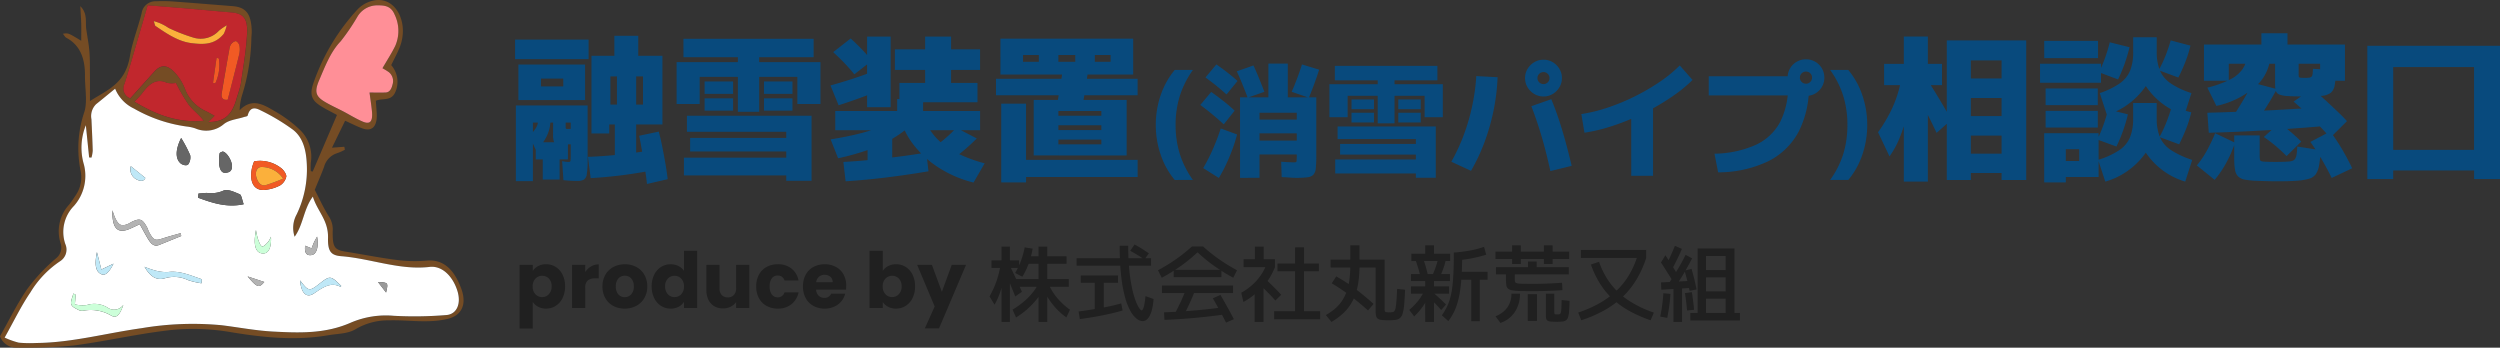 <svg xmlns="http://www.w3.org/2000/svg" width="388.297" height="54"><rect width="100%" height="100%" fill="#333333" stroke="none"/><g data-name="グループ 36237"><g data-name="グループ 36242"><g data-name="グループ 36238" fill="#202020"><path data-name="パス 53565" d="M82.75 42.086a2.228 2.228 0 0 1 .828-.756 2.542 2.542 0 0 1 1.236-.288 2.773 2.773 0 0 1 1.5.42 2.909 2.909 0 0 1 1.062 1.2 4 4 0 0 1 .39 1.812 4.04 4.04 0 0 1-.39 1.818 2.944 2.944 0 0 1-1.062 1.212 2.743 2.743 0 0 1-1.5.426 2.551 2.551 0 0 1-1.23-.288 2.255 2.255 0 0 1-.834-.744v4.128H80.7v-9.892h2.052Zm2.928 2.388a1.656 1.656 0 0 0-.426-1.206 1.407 1.407 0 0 0-1.052-.434 1.384 1.384 0 0 0-1.038.444 1.678 1.678 0 0 0-.426 1.212 1.678 1.678 0 0 0 .426 1.212 1.384 1.384 0 0 0 1.038.444 1.394 1.394 0 0 0 1.044-.45 1.685 1.685 0 0 0 .434-1.222Zm5.22-2.22a2.707 2.707 0 0 1 .9-.87A2.321 2.321 0 0 1 93 41.066v2.168h-.564a1.729 1.729 0 0 0-1.152.33 1.466 1.466 0 0 0-.384 1.162v3.108h-2.052v-6.7H90.9Zm6.132 5.68a3.7 3.7 0 0 1-1.77-.42 3.075 3.075 0 0 1-1.236-1.2 3.586 3.586 0 0 1-.45-1.824 3.557 3.557 0 0 1 .456-1.818 3.094 3.094 0 0 1 1.248-1.206 3.731 3.731 0 0 1 1.776-.42 3.731 3.731 0 0 1 1.776.42 3.094 3.094 0 0 1 1.248 1.206 3.557 3.557 0 0 1 .456 1.818 3.521 3.521 0 0 1-.462 1.818 3.124 3.124 0 0 1-1.26 1.206 3.767 3.767 0 0 1-1.782.42Zm0-1.776a1.337 1.337 0 0 0 1-.432 1.716 1.716 0 0 0 .414-1.236 1.748 1.748 0 0 0-.4-1.236 1.3 1.3 0 0 0-.99-.432 1.3 1.3 0 0 0-1 .426 1.761 1.761 0 0 0-.4 1.242 1.783 1.783 0 0 0 .39 1.236 1.262 1.262 0 0 0 .986.428Zm4.188-1.68a4 4 0 0 1 .39-1.812 2.909 2.909 0 0 1 1.062-1.2 2.773 2.773 0 0 1 1.5-.42 2.635 2.635 0 0 1 1.206.276 2.2 2.2 0 0 1 .858.744v-3.112h2.052v8.88h-2.052v-.96a2.09 2.09 0 0 1-.822.768 2.577 2.577 0 0 1-1.242.292 2.743 2.743 0 0 1-1.5-.426 2.944 2.944 0 0 1-1.062-1.212 4.04 4.04 0 0 1-.39-1.822Zm5.016.012a1.678 1.678 0 0 0-.426-1.216 1.384 1.384 0 0 0-1.038-.44 1.393 1.393 0 0 0-1.038.438 1.656 1.656 0 0 0-.426 1.206 1.7 1.7 0 0 0 .426 1.218 1.375 1.375 0 0 0 1.038.45 1.384 1.384 0 0 0 1.038-.444 1.678 1.678 0 0 0 .426-1.216Zm10.152-3.356v6.7h-2.052v-.912a2.252 2.252 0 0 1-.846.712 2.582 2.582 0 0 1-1.182.27 2.647 2.647 0 0 1-1.356-.34 2.306 2.306 0 0 1-.912-.99 3.369 3.369 0 0 1-.324-1.524v-3.916h2.04v3.64a1.47 1.47 0 0 0 .346 1.044 1.22 1.22 0 0 0 .936.372 1.235 1.235 0 0 0 .948-.372 1.47 1.47 0 0 0 .35-1.044v-3.64Zm1.068 3.352a3.747 3.747 0 0 1 .426-1.824 2.959 2.959 0 0 1 1.188-1.2 3.557 3.557 0 0 1 1.746-.42 3.32 3.32 0 0 1 2.106.66 3.114 3.114 0 0 1 1.11 1.86h-2.184a1.051 1.051 0 0 0-1.068-.768 1.076 1.076 0 0 0-.9.438 2.026 2.026 0 0 0-.336 1.254 2.026 2.026 0 0 0 .336 1.254 1.076 1.076 0 0 0 .9.438 1.051 1.051 0 0 0 1.068-.768h2.184a3.144 3.144 0 0 1-1.116 1.848 3.286 3.286 0 0 1-2.1.676 3.557 3.557 0 0 1-1.746-.42 2.959 2.959 0 0 1-1.188-1.2 3.747 3.747 0 0 1-.426-1.828Zm13.98-.108a5.238 5.238 0 0 1-.036.6h-4.644a1.4 1.4 0 0 0 .4.954 1.228 1.228 0 0 0 .87.33 1.078 1.078 0 0 0 1.068-.648h2.184a3 3 0 0 1-.606 1.188 3.034 3.034 0 0 1-1.1.828 3.527 3.527 0 0 1-1.47.304 3.592 3.592 0 0 1-1.752-.42 2.987 2.987 0 0 1-1.2-1.2 3.7 3.7 0 0 1-.432-1.824 3.747 3.747 0 0 1 .426-1.824 2.949 2.949 0 0 1 1.194-1.2 3.617 3.617 0 0 1 1.764-.42 3.581 3.581 0 0 1 1.728.408 2.93 2.93 0 0 1 1.18 1.16 3.533 3.533 0 0 1 .426 1.764Zm-2.1-.544a1.055 1.055 0 0 0-.36-.84 1.325 1.325 0 0 0-.9-.312 1.3 1.3 0 0 0-.87.3 1.332 1.332 0 0 0-.438.852Zm7.776-1.748a2.112 2.112 0 0 1 .828-.756 2.586 2.586 0 0 1 1.236-.288 2.773 2.773 0 0 1 1.5.42 2.909 2.909 0 0 1 1.062 1.2 4 4 0 0 1 .39 1.812 4.04 4.04 0 0 1-.39 1.818 2.944 2.944 0 0 1-1.062 1.212 2.743 2.743 0 0 1-1.5.426 2.586 2.586 0 0 1-1.236-.282 2.181 2.181 0 0 1-.828-.75v.936h-2.052v-8.88h2.052Zm2.928 2.388a1.656 1.656 0 0 0-.426-1.206 1.407 1.407 0 0 0-1.05-.434 1.384 1.384 0 0 0-1.038.444 1.678 1.678 0 0 0-.424 1.208 1.678 1.678 0 0 0 .426 1.212 1.384 1.384 0 0 0 1.038.444 1.394 1.394 0 0 0 1.044-.45 1.685 1.685 0 0 0 .43-1.218Zm10.008-3.34-4.2 9.876h-2.208l1.536-3.404-2.724-6.472h2.292l1.548 4.192 1.536-4.192Z"/><path data-name="パス 53566" d="M161.3 50.004v-5.46h-3.614v-1.2h3.614v-2.375h-2.184v-1.17h2.184v-1.495h1.365v1.495h2.99v1.17h-2.99v2.379h3.341v1.2h-3.341v5.456Zm-6.825-2.678-.78-1.287a14.713 14.713 0 0 0 1.06-2.321 14.959 14.959 0 0 0 .63-2.463l.78.338a16.1 16.1 0 0 1-.345 2.126 15.985 15.985 0 0 1-.578 1.944 11.356 11.356 0 0 1-.767 1.663Zm1.079 2.678v-8.385h-1.56v-1.17h1.56v-2.145h1.3v2.145h1.43v1.17h-1.43v8.385Zm2.262-.7-.546-1.211a13.465 13.465 0 0 0 1.95-1.423 9.416 9.416 0 0 0 1.437-1.573 6.279 6.279 0 0 0 .851-1.619l1 .4a6.275 6.275 0 0 1-.663 1.437 11.306 11.306 0 0 1-1.079 1.475 12.485 12.485 0 0 1-1.377 1.374 11.852 11.852 0 0 1-1.573 1.138Zm-.13-3.263q-.442-1.118-.852-2.087T156 42.009l.949-.52q.442.91.878 1.852t.9 1.983Zm7.943 3.261a10.176 10.176 0 0 1-1.716-1.534 10.849 10.849 0 0 1-1.365-1.891 7.961 7.961 0 0 1-.819-2l.936-.4a6.8 6.8 0 0 0 .722 1.664 9.093 9.093 0 0 0 1.2 1.573 10.674 10.674 0 0 0 1.601 1.392Zm-6.838-6.318-1.118-.585a11.438 11.438 0 0 0 .89-1.866 12.8 12.8 0 0 0 .591-2.113l1.235.2a13.087 13.087 0 0 1-.618 2.333 11.2 11.2 0 0 1-.98 2.031Zm18.694 6.89a1.578 1.578 0 0 1-.917-.358 3.842 3.842 0 0 1-.962-1.164 9.358 9.358 0 0 1-.858-2.158 21.385 21.385 0 0 1-.611-3.335 41.772 41.772 0 0 1-.228-4.687h1.326a37.288 37.288 0 0 0 .176 3.862 24.915 24.915 0 0 0 .442 2.84 13.172 13.172 0 0 0 .559 1.911 5.622 5.622 0 0 0 .533 1.079q.241.345.345.345t.221-.169a2.334 2.334 0 0 0 .208-.644 12.983 12.983 0 0 0 .195-1.4l1.261.442a10.3 10.3 0 0 1-.24 1.596 4.27 4.27 0 0 1-.39 1.06 1.741 1.741 0 0 1-.5.592.973.973 0 0 1-.56.188Zm-9.763-.312-.195-1.183q1.352-.182 2.587-.39t2.269-.429q1.033-.221 1.762-.442l.221 1.1q-.741.234-1.788.474t-2.288.467q-1.242.221-2.568.403Zm2.314-1.482v-4.16h-2.171v-1.131h5.785v1.131h-2.21v4.16Zm-2.821-6.812v-1.17h11.57v1.17Zm10.53-.962q-.533-.377-1.105-.722t-1.1-.631l.676-.975q.559.286 1.125.644t1.1.734Zm2.7 2.834-.585-1.157q1.014-.559 1.911-1.131t1.729-1.209q.832-.637 1.638-1.365h1.716q.806.728 1.638 1.365t1.729 1.209q.9.572 1.911 1.131l-.585 1.157a27.966 27.966 0 0 1-2.927-1.814 24.834 24.834 0 0 1-2.62-2.138 24.834 24.834 0 0 1-2.619 2.139 27.966 27.966 0 0 1-2.932 1.813Zm.416 6.539-.061-1.17q2.21-.075 4.576-.275t4.745-.527l.117 1.127q-2.418.338-4.791.553t-4.582.292Zm2.821-.39-1.261-.481q.52-.949 1.008-2.015t.917-2.21l1.326.377q-.442 1.17-.949 2.262t-1.037 2.067Zm-3.211-3.77v-1.17h11.05v1.17Zm9.958 4.589q-.282-.574-.639-1.228l-.715-1.313q-.357-.656-.7-1.229l1.183-.533q.338.572.708 1.235t.734 1.319q.357.657.643 1.216Zm-8.129-7.059v-1.131h7.41v1.131Zm15.6 6.539V48.34h3.25v-6.206h-2.73v-1.2h2.73v-2.522h1.391v2.522h2.309v1.2h-2.314v6.2h2.509v1.254Zm-3.029.416v-5.72h1.378v5.72Zm-1.742-3.094-.338-1.443a9.407 9.407 0 0 0 2.379-1.878 8.277 8.277 0 0 0 1.521-2.464l1.339.364a11.822 11.822 0 0 1-1.046 2 10.2 10.2 0 0 1-1.385 1.69v-.182a7.306 7.306 0 0 1-.715.7 10.4 10.4 0 0 1-.845.65q-.447.303-.915.563Zm4.953-.234q-.468-.533-1.131-1.209t-1.274-1.261l.832-.91q.416.39.871.832t.878.871q.422.429.734.793Zm-4.932-5.187v-1.235h1.755v-1.95h1.365v1.95h1.755v1.235Zm22.464 8.255a8.232 8.232 0 0 1-1.04-.052 1.231 1.231 0 0 1-.585-.2.738.738 0 0 1-.26-.449 3.877 3.877 0 0 1-.065-.793v-6.7h-6.994v-1.231h8.385v7.605a1.51 1.51 0 0 0 .039.41.234.234 0 0 0 .214.15 4.319 4.319 0 0 0 .566.026 2.125 2.125 0 0 0 .448-.039.454.454 0 0 0 .286-.208 1.524 1.524 0 0 0 .175-.553q.066-.384.117-1.076t.1-1.768l1.235.13q-.06 1.381-.135 2.265a7.452 7.452 0 0 1-.23 1.391 1.515 1.515 0 0 1-.423.741 1.342 1.342 0 0 1-.715.293 8.785 8.785 0 0 1-1.118.058Zm-8.814.26-.871-1.07a8.937 8.937 0 0 0 1.4-.968 6.08 6.08 0 0 0 1.064-1.173 6.536 6.536 0 0 0 .747-1.459 8.881 8.881 0 0 0 .442-1.83 16.4 16.4 0 0 0 .143-2.275v-3.12h1.43v3.12a17.728 17.728 0 0 1-.162 2.505 10.347 10.347 0 0 1-.493 2.051 7.46 7.46 0 0 1-.845 1.671 7.334 7.334 0 0 1-1.223 1.378 10.71 10.71 0 0 1-1.632 1.17Zm5.681-1.781q-1.105-.989-2.06-1.742t-1.827-1.359q-.871-.6-1.755-1.112l.7-1.079q.936.52 1.833 1.125t1.861 1.365q.962.761 2.106 1.775Zm8.879 1.781V45.61h-2.21v-1.131h2.21v-.819h-2.21v-1.092h6.05v1.092h-2.47v.819h2.34v1.131h-2.34v4.394Zm-1.716-.858-.767-1.012a9.845 9.845 0 0 0 1.417-1.45 7.586 7.586 0 0 0 .936-1.54l.845.494a10.546 10.546 0 0 1-1.027 1.876 9.867 9.867 0 0 1-1.404 1.632Zm4.2-.988q-.442-.52-.93-1.014t-1.047-.988l.65-.78q.533.455 1.053.936t1.027.988Zm-3.224-5.2q-.143-.611-.325-1.235t-.395-1.222l1.157-.312q.208.6.39 1.241t.325 1.267Zm4.328 6.916-1-.9a9.588 9.588 0 0 0 .728-1.2 7.858 7.858 0 0 0 .533-1.365 11.634 11.634 0 0 0 .351-1.742q.13-.988.188-2.327t.059-3.12h1.3q0 1.885-.078 3.328t-.24 2.542a14.118 14.118 0 0 1-.416 1.95 8.91 8.91 0 0 1-.6 1.534 8.565 8.565 0 0 1-.825 1.3Zm-1.586-6.383-1.118-.3a10.776 10.776 0 0 0 .644-1.417 13.1 13.1 0 0 0 .487-1.612l1.2.156a12.271 12.271 0 0 1-.507 1.69 9.8 9.8 0 0 1-.706 1.483Zm5.148 6.4v-6.439h-2.31v-1.235h4.849v1.235h-1.213v6.435Zm-9.3-9.347v-1.135h2.15v-1.3h1.365v1.3h2.509v1.131Zm6.6-.078-.013-1.235a22.832 22.832 0 0 0 2.581-.332 13.6 13.6 0 0 0 2.122-.565l.338 1.222a20.5 20.5 0 0 1-5.019.906Zm12.385 4.754q-1.261 0-2.073-.019a7.777 7.777 0 0 1-1.267-.111 1.306 1.306 0 0 1-.655-.286.892.892 0 0 1-.247-.546 7.083 7.083 0 0 1-.045-.884v-.754h-1.56v-1.131h4.979v-.871h1.352v.871h4.979v1.131h-8.388v.754a1.891 1.891 0 0 0 .026.344.308.308 0 0 0 .163.215 1.2 1.2 0 0 0 .442.11q.306.033.864.039t1.43.007q.637 0 1.359-.02t1.5-.059q.78-.039 1.56-.091l.066 1.145q-.663.052-1.43.085t-1.55.051q-.79.02-1.505.02Zm-5.161 4.94-.754-1.04a4.051 4.051 0 0 0 1.846-1.372 3.594 3.594 0 0 0 .624-2.139h1.326a4.953 4.953 0 0 1-.819 2.88 4.327 4.327 0 0 1-2.223 1.671Zm4.251-.312v-4.16h1.43v4.16Zm4.485.13q-.572 0-.9-.033a1.221 1.221 0 0 1-.494-.13.469.469 0 0 1-.215-.3 2.172 2.172 0 0 1-.052-.527v-3.38h1.3v2.771a1.373 1.373 0 0 0 .026.318.153.153 0 0 0 .13.117 2.053 2.053 0 0 0 .335.02 1.194 1.194 0 0 0 .344-.039q.123-.039.182-.241a3.316 3.316 0 0 0 .085-.663q.026-.461.039-1.294l1.235.13q-.026.949-.071 1.56a4.316 4.316 0 0 1-.156.956.975.975 0 0 1-.319.5 1.135 1.135 0 0 1-.566.195 8.6 8.6 0 0 1-.903.04Zm-6.916-8.97v-.78h-2.574v-1.144h2.574v-.975h1.352v.975h3.588v-.975h1.352v.975h2.574v1.144h-2.574v.78h-1.352v-.78h-3.588v.78Zm10.738 8.736-.468-1.2a18.566 18.566 0 0 0 3.308-1.45 13.379 13.379 0 0 0 2.613-1.918A11.5 11.5 0 0 0 253 42.75a14.009 14.009 0 0 0 1.333-2.99l1.352.3a16.05 16.05 0 0 1-1.485 3.314 12.96 12.96 0 0 1-2.125 2.691 13.859 13.859 0 0 1-2.843 2.106 20.092 20.092 0 0 1-3.64 1.573Zm10.777 0a20.065 20.065 0 0 1-3.328-1.463 13.314 13.314 0 0 1-2.593-1.878 11.833 11.833 0 0 1-1.948-2.369 14.789 14.789 0 0 1-1.4-2.944l1.261-.429a12.478 12.478 0 0 0 1.794 3.406 11.26 11.26 0 0 0 2.776 2.587 17.313 17.313 0 0 0 3.945 1.9Zm-10.829-9.685v-1.235h10.14v1.235Zm17 9.711V48.6h5.49v-2.21h-3.055v-1.131h3.055v-2.171h-3.055v-1.144h3.055V39.76h-3.055v8.84h-1.3V38.59h5.725V48.6h.845v1.17Zm-3.588-.4-1.088-.198q.182-.884.306-1.8t.176-1.827l1.1.1q-.052.936-.182 1.872t-.308 1.85Zm.962.637v-5.489h1.339v5.486Zm2.11-1.784q-.024-.364-.078-.852t-.117-.975q-.065-.487-.13-.864l1.066-.156q.078.377.143.877t.124.995q.058.494.084.871Zm-4-3.224-.039-1.131 4.875-.26.013 1.092Zm1.664-1.521q-.234-.39-.533-.864t-.6-.956q-.306-.481-.579-.884l.689-1.131q.286.429.591.91l.6.942q.292.461.514.852Zm.338 1.326-.926-.65q.754-1.118 1.43-2.243t1.27-2.333l1.014.546q-.634 1.235-1.314 2.385t-1.478 2.295Zm2.392.364q-.091-.481-.221-1.033t-.277-1.101q-.143-.546-.286-1l1.092-.273q.143.481.286 1.034t.273 1.112q.13.559.221 1.053Zm-2.618-3.549-.923-.676q.364-.676.67-1.365t.591-1.4l1.092.481q-.325.754-.682 1.495t-.748 1.465Z"/></g><path data-name="パス 51679" d="M95.497 25.642v-6.309h-.865v1.4h-2.768v-8.871h2.946v4.386h1.013v-4.386h2.987v4.386h1.063v-4.386h-8.009v-3.2h3.559V5.558h3.708v3.105h3.757v10.67H98.81v6.309ZM84.3 27.885v-3.13h-1.09v-2.661h5v2.661h-1.29v3.13Zm1.61-8.847h-3.143v9.093h-2.644V16.377H91.27v8.5a13.375 13.375 0 0 1-.123 2.141 1.2 1.2 0 0 1-.47.887 2.151 2.151 0 0 1-1.038.2q-.321 0-.853-.025t-1.276-.097l-.2-2.957a5.54 5.54 0 0 0 .593.1q.247.025.42.025a.435.435 0 0 0 .21-.037q.062-.037.087-.222a5.133 5.133 0 0 0 .025-.6v-5.254h-.786v.641a1.7 1.7 0 0 0 .012.246.1.1 0 0 0 .087.086 1.71 1.71 0 0 0 .247.012h.445v2.39h-1.409a2.788 2.788 0 0 1-.84-.1.6.6 0 0 1-.4-.407 3.346 3.346 0 0 1-.1-.949Zm5.83 8.625-.42-3.3q2.694-.1 5.5-.419t5.648-.838l.542 3.005q-2.966.641-5.772 1.023t-5.498.529ZM80.518 15.539v-5.521h10.357v5.52h-6.847v-2.12h3.461V12.21h-3.461v3.327Zm19.972 13.036q-.124-1.134-.334-2.44t-.432-2.637q-.222-1.331-.445-2.415l3.04-.641q.3 1.109.556 2.4t.482 2.588q.222 1.294.346 2.4ZM79.999 9.181V6.15h11.42v3.031Zm3.584 9.537 1.9-.049a5.044 5.044 0 0 1-.247 1.676 6.179 6.179 0 0 1-.8 1.639 5.417 5.417 0 0 1-1.226 1.293l-.989-2.218a5.407 5.407 0 0 0 1.051-1.232 2.489 2.489 0 0 0 .311-1.109Zm31.021-1.355v-5.421h-5.932v4.214h-3.584V9.65h9.516v-.764h-8.453V6.027h20.219v2.859h-8.454v.764h9.516v6.506h-3.583v-4.214h-5.933v5.421Zm7.514 10.72v-.838h-15.893v-2.76h15.893v-.961h-14.929v-2.096h14.93v-.961h-15.425v-2.489h19.355v10.1Zm-12.68-10.893v-1.922h4.425v1.922Zm0-2.612v-1.922h4.425v1.922Zm9.22 2.612v-1.922h4.425v1.922Zm0-2.612v-1.922h4.425v1.922Zm21.035 1.306v-3.006h4v-2.021h-4.7v-3.2h4.7V5.686h4.029v1.971h4.5v3.2h-4.5v2.021h4.1v3.006Zm-8.355 12.272-.346-3.006q1.977-.1 4.1-.308t4.363-.493q2.237-.283 4.412-.653l.346 2.908q-2.175.37-4.4.678t-4.363.53q-2.134.221-4.112.344Zm3.411-2.415v-4.51h3.831v4.51Zm-4.572-1.158-1.167-2.933q2.843-.468 4.8-.986a18.2 18.2 0 0 0 3.312-1.183 14.283 14.283 0 0 0 2.447-1.5l1.8 1.577a18.868 18.868 0 0 1-2.88 2.058 21.916 21.916 0 0 1-3.547 1.626 38.9 38.9 0 0 1-4.765 1.341Zm.074-8.231-1.261-3.08q1.78-.493 3.362-1.01t2.867-1.01l1.063 2.883q-1.285.567-2.818 1.121t-3.213 1.096Zm-.519 3.866v-2.982h9.615v-1.848h4.029v1.848h8.849v2.982Zm2.966-8.674q-.742-.912-1.545-1.75t-1.743-1.7l2.719-2.119q.989.912 1.78 1.737t1.508 1.713Zm18.512 16.809a17.961 17.961 0 0 1-5.08-2.107 15.589 15.589 0 0 1-3.92-3.364 12.255 12.255 0 0 1-2.3-4.165l3.312-.887a11.908 11.908 0 0 0 2 3.376 10.611 10.611 0 0 0 3.077 2.4 22.721 22.721 0 0 0 4.635 1.762Zm-16.535-11.705V5.682h3.658v10.966Zm13.249 8.083-2.914-1.873a17.5 17.5 0 0 0 1.9-1.44q.89-.776 1.631-1.565l3.169 1.649q-.816.838-1.78 1.663t-2.006 1.566Zm7.586 3.597V16.105h3.856v8.724h17.33v2.661h-17.328v.838Zm5.042-4.189v-8.621h14.438v8.625h-10.6v-1.725h6.67v-.739h-6.674V20.2h6.674v-.739h-6.674v-1.483h6.674v-.739h-6.674v6.9Zm-5.858-9.34v-2.563h22v2.563Zm13.372 1.9-3.93-.32q.272-1.331.519-2.822t.47-3.167l3.93.123q-.445 3.399-.986 6.184Zm-12.68-5.126V6.004h20.618v5.569h-17.1V9.602h13.59v-1.06h-2.447v1.06h-3.037v-1.06h-2.62v1.06h-3.04v-1.06h-2.451v3.031Zm27.071 16.378a12.18 12.18 0 0 1-2.171-3.893 14.119 14.119 0 0 1-.769-4.65 14.119 14.119 0 0 1 .769-4.65 12.18 12.18 0 0 1 2.171-3.893h2.824a14.491 14.491 0 0 0-2.025 4.009 14.92 14.92 0 0 0-.662 4.534 14.92 14.92 0 0 0 .662 4.534 14.491 14.491 0 0 0 2.025 4.009Zm10.146-.33V15.118h4.4V9.876h3.019v5.242h4.421v9.145a17.527 17.527 0 0 1-.078 1.883 1.709 1.709 0 0 1-.37.99 1.53 1.53 0 0 1-.935.4 13.9 13.9 0 0 1-1.772.087q-.331 0-.876-.039t-1.344-.078l-.077-2.388q.8.058 1.285.078t.662.019a1.3 1.3 0 0 0 .331-.029q.1-.029.117-.2t.024-.568v-.427h-5.784v-2.155h5.784V20.71h-5.784v-2.136h5.784v-1.068h-5.784v10.112Zm-3.291.019-2.434-1.534a26.453 26.453 0 0 0 1.49-2.912 33.512 33.512 0 0 0 1.237-3.242l2.532.932a22.3 22.3 0 0 1-.75 2.388q-.458 1.223-.993 2.349a22.1 22.1 0 0 1-1.084 2.019Zm.76-8.329q-.8-.738-1.714-1.5t-1.928-1.514l1.694-2.019q1.013.718 1.938 1.446t1.7 1.466Zm.428-4.64q-.7-.641-1.529-1.311t-1.743-1.33l1.694-2.019q.915.621 1.743 1.272t1.548 1.291Zm3.291.5q-.409-1.068-.837-2.116t-.857-1.98l2.59-.913q.428.932.857 1.98t.837 2.116Zm9.5 0-2.668-.913q.448-1.029.867-2.136t.73-2.116l2.668.815q-.331 1.048-.74 2.165t-.853 2.189Zm10.692 3.98V14.88h-4.673v3.32h-2.824v-5.122h7.5v-.6h-6.66v-2.252h15.93v2.252h-6.66v.6h7.5v5.126h-2.826v-3.32h-4.674v4.271Zm5.927 8.45v-.66h-12.526v-2.175h12.526v-.757h-11.766v-1.65h11.766v-.757h-12.156v-1.961h15.249v7.96Zm-9.994-8.583v-1.514h3.486v1.514Zm0-2.058v-1.514h3.486v1.514Zm7.264 2.058v-1.514h3.486v1.514Zm0-2.058v-1.514h3.486v1.514Zm23.623 9.611q-.662-3.009-1.383-5.446t-1.577-4.631l3.1-1.087q.9 2.175 1.655 4.669t1.512 5.681Zm-15.385-1.453a29.384 29.384 0 0 0 1.947-4.194 31.542 31.542 0 0 0 1.3-4.495 31.092 31.092 0 0 0 .628-4.611l3.311.175a31.689 31.689 0 0 1-.613 5.106 33.041 33.041 0 0 1-1.4 4.932 29.243 29.243 0 0 1-2.113 4.5Zm14.314-10.135a2.747 2.747 0 0 1-1.431-.388 2.961 2.961 0 0 1-1.042-1.039 2.726 2.726 0 0 1-.389-1.427 2.711 2.711 0 0 1 .389-1.437 2.988 2.988 0 0 1 1.042-1.029 2.747 2.747 0 0 1 1.431-.388 2.732 2.732 0 0 1 1.441.388 3.016 3.016 0 0 1 1.032 1.029 2.711 2.711 0 0 1 .389 1.437 2.726 2.726 0 0 1-.389 1.427 2.988 2.988 0 0 1-1.032 1.039 2.732 2.732 0 0 1-1.441.386Zm0-1.922a.9.9 0 0 0 .662-.272.9.9 0 0 0 .273-.66.9.9 0 0 0-.273-.66.9.9 0 0 0-.662-.272.9.9 0 0 0-.662.272.9.9 0 0 0-.273.66.9.9 0 0 0 .273.66.9.9 0 0 0 .662.27Zm5.878 4.657a24.431 24.431 0 0 0 4.08-1 32.568 32.568 0 0 0 4.207-1.738 32.8 32.8 0 0 0 3.885-2.262 20.9 20.9 0 0 0 3.116-2.553l1.986 2.252a21.459 21.459 0 0 1-2.668 2.233 34.134 34.134 0 0 1-3.262 2.058 37.624 37.624 0 0 1-3.593 1.757 35.368 35.368 0 0 1-3.7 1.34 25.349 25.349 0 0 1-3.564.806Zm7.751 9.591V16.146h3.389V27.31Zm12.931-3.437a16.368 16.368 0 0 0 6.407-1.369 8.143 8.143 0 0 0 3.778-3.534 12.144 12.144 0 0 0 1.246-5.8l1.577 1.65h-13.9v-2.971h14v1.34h1.558a15.193 15.193 0 0 1-1.607 7.291 10.787 10.787 0 0 1-4.741 4.579 18.033 18.033 0 0 1-7.751 1.709Zm14.2-8.97a2.8 2.8 0 0 1-1.431-.379 2.807 2.807 0 0 1-1.032-1.029 2.78 2.78 0 0 1-.38-1.427 2.816 2.816 0 0 1 .38-1.446 2.807 2.807 0 0 1 1.032-1.029 2.8 2.8 0 0 1 1.431-.379 2.838 2.838 0 0 1 1.451.379 2.807 2.807 0 0 1 1.032 1.029 2.816 2.816 0 0 1 .38 1.446 2.78 2.78 0 0 1-.38 1.427 2.807 2.807 0 0 1-1.032 1.029 2.838 2.838 0 0 1-1.45.38Zm0-1.9a.91.91 0 0 0 .682-.282.907.907 0 0 0 .273-.65.921.921 0 0 0-.273-.68.926.926 0 0 0-.682-.272.9.9 0 0 0-.662.272.921.921 0 0 0-.273.68.882.882 0 0 0 .282.66.913.913 0 0 0 .654.27Zm6.582 14.95h-2.824a14.01 14.01 0 0 0 2.035-4.009 15.126 15.126 0 0 0 .652-4.534 15.126 15.126 0 0 0-.652-4.534 14.01 14.01 0 0 0-2.035-4.009h2.824a12.179 12.179 0 0 1 2.171 3.893 14.119 14.119 0 0 1 .769 4.65 14.119 14.119 0 0 1-.769 4.65 12.179 12.179 0 0 1-2.17 3.892Zm15.3.008V6.273h12.336v21.686h-3.83v-1.085h-4.77v-3.006h4.771v-2.809h-4.771v-3.031h4.771v-2.81h-4.771v-3.031h4.771V9.378h-4.771v18.581Zm-8.9-3.672-1.78-3.746a22.848 22.848 0 0 0 2.286-3.931 18.036 18.036 0 0 0 1.273-4.078l1.607.838a27.351 27.351 0 0 1-.618 4.226 23.877 23.877 0 0 1-1.174 3.77 13.685 13.685 0 0 1-1.589 2.92Zm2.225 3.918V13.218h-3.065v-3.3h3.065V5.679h3.732v4.239h2.2v3.3h-2.2v14.987Zm5.092-7.565q-.766-1.626-1.607-3.278t-1.674-3.254l2.027-1.429q.939 1.479 1.78 2.883t1.755 3.031Zm26.2 7.565-1.112-3.376a12.58 12.58 0 0 0 3.3-1.516 4.556 4.556 0 0 0 1.656-2 7.628 7.628 0 0 0 .482-2.9v-2.415h3.658v2.419a8.9 8.9 0 0 1-.581 3.167 10.038 10.038 0 0 1-1.668 2.859 11.692 11.692 0 0 1-2.546 2.292 11.262 11.262 0 0 1-3.184 1.469Zm-9.492.123V20.69h8.454v6.8h-5.092v-2.488h2.076v-1.824h-2.076v5.15Zm.222-8.526v-2.585h8.107v2.588Zm0-3.475V13.74h8.107v2.588Zm11 6.432-2.966-1.084a23.445 23.445 0 0 0 .952-2.279q.408-1.146.729-2.4l3.065.764a24.043 24.043 0 0 1-.754 2.563 25.277 25.277 0 0 1-1.021 2.435Zm-11.865-9.906V9.897h9.467v2.957Zm22.549 15.351a11.039 11.039 0 0 1-3.152-1.5 11.314 11.314 0 0 1-2.459-2.3 10.241 10.241 0 0 1-1.594-2.846 9.083 9.083 0 0 1-.556-3.13h3.337a7.384 7.384 0 0 0 .494 2.871 4.571 4.571 0 0 0 1.706 2 13.932 13.932 0 0 0 3.312 1.54Zm-21.9-19.172V6.347h8.355v2.686Zm20.96 13.385-3.065-1.134a18.742 18.742 0 0 0 1.063-2.243q.47-1.183.816-2.39l3.065.789a18.8 18.8 0 0 1-.8 2.575q-.486 1.216-1.079 2.403Zm-11.222-4.559-1.112-3.4a12.19 12.19 0 0 0 3.114-1.516 4.562 4.562 0 0 0 1.607-1.984 7.789 7.789 0 0 0 .47-2.908V5.784h3.658v2.267a8.872 8.872 0 0 1-.581 3.179 10.409 10.409 0 0 1-1.644 2.846 11.7 11.7 0 0 1-2.472 2.292 11.365 11.365 0 0 1-3.04 1.487Zm1.73-5.52-2.963-1.113a21.469 21.469 0 0 0 .952-2.255q.408-1.146.729-2.4l3.065.764a25.629 25.629 0 0 1-.754 2.551 24.637 24.637 0 0 1-1.028 2.449Zm10.307 5.52a11.253 11.253 0 0 1-3.1-1.528 11.207 11.207 0 0 1-2.41-2.292 10.352 10.352 0 0 1-1.57-2.846 9.186 9.186 0 0 1-.556-3.142h3.337a7.552 7.552 0 0 0 .482 2.871 4.632 4.632 0 0 0 1.656 2.008 12.39 12.39 0 0 0 3.25 1.528Zm-.939-5.816-3.065-1.134a18.746 18.746 0 0 0 1.063-2.243q.47-1.183.816-2.39l3.065.813a19.189 19.189 0 0 1-.8 2.551q-.485 1.217-1.078 2.399Zm19.3 2.933q-1.508 0-2.373-.062a3.962 3.962 0 0 1-1.273-.246.883.883 0 0 1-.519-.579 3.926 3.926 0 0 1-.111-1.035V9.9h-7.193v2.637h-3.856V6.918h8.923v-1.75h4.054v1.75h8.923v5.619h-3.856V9.9h-3.337v1.651a1.355 1.355 0 0 0 .037.382q.037.111.235.136a6.174 6.174 0 0 0 .667.025 5.206 5.206 0 0 0 .717-.037.584.584 0 0 0 .358-.16.752.752 0 0 0 .148-.407q.037-.283.062-.8l3.609.2a17.831 17.831 0 0 1-.235 2.341 1.9 1.9 0 0 1-.643 1.208 2.87 2.87 0 0 1-1.5.456q-1.002.077-2.832.077Zm-13.664 12.958-2.767-2.242a14.557 14.557 0 0 0 1.47-2.144 24.6 24.6 0 0 0 1.372-2.859l3.09 1.479a19.228 19.228 0 0 1-1.4 3.191 15.927 15.927 0 0 1-1.765 2.575Zm9.714.222q-.84 0-1.718-.025t-1.5-.049a12.644 12.644 0 0 1-1.8-.185 1.993 1.993 0 0 1-1.051-.493 1.9 1.9 0 0 1-.482-1.035 10.532 10.532 0 0 1-.124-1.811v-3.524h3.955v3.105a3.671 3.671 0 0 0 .037.616.325.325 0 0 0 .173.259 1.4 1.4 0 0 0 .433.086q.3.025.791.037t1.063.012q.42 0 .964-.012t.89-.037a2.656 2.656 0 0 0 .742-.123.829.829 0 0 0 .42-.32 1.757 1.757 0 0 0 .222-.678 9.953 9.953 0 0 0 .1-1.22l3.634.567a17.826 17.826 0 0 1-.247 2.378 3.38 3.38 0 0 1-.531 1.38 1.906 1.906 0 0 1-1.026.678 9.385 9.385 0 0 1-1.755.3q-.618.049-1.384.074t-1.805.02Zm1.459-3.918q-.791-.789-1.668-1.54a20.2 20.2 0 0 0-1.866-1.417l2.373-2.169a22.486 22.486 0 0 1 1.817 1.392q.853.727 1.619 1.491Zm-5.586-4.041-3.485-.986q.964-1.4 1.965-3.043t1.866-3.315l3.732.986q-.939 1.7-1.977 3.314t-2.101 3.043Zm-6.5.419-.222-3.105q3.016-.074 6.142-.209t6.353-.32q3.226-.185 6.488-.431l.618 2.908q-3.386.3-6.7.53t-6.476.394q-3.164.158-6.204.235Zm1.186-4.165-1.41-2.833a16.954 16.954 0 0 0 3.5-1.257 5.27 5.27 0 0 0 1.953-1.6 4.021 4.021 0 0 0 .7-2.07l3.634.2a6.787 6.787 0 0 1-2.3 4.547 13.609 13.609 0 0 1-6.078 3.012Zm17.9 11.188q-.692-1.429-1.52-2.846t-1.792-2.748l3.09-1.626a30.209 30.209 0 0 1 1.866 2.809q.853 1.454 1.545 2.908Zm-.222-6.235q-.766-.912-1.743-1.91t-1.99-1.959q-1.013-.961-1.953-1.75l2.867-2.045q1.112.936 2.138 1.885t1.879 1.762q.853.813 1.4 1.429Zm5.759 6.407v-20.7h20.615v20.7h-4.029V26.48H371.71v-3.2h12.557V10.413H371.71v17.4Z" fill="#084a7d"/></g><g data-name="グループ 36587"><path data-name="パス 53540" d="M20.892 15.799c3.543 2.162 7 3.329 10.745 2.962-.743-.982-1.657-1.607-2.352-2.509a29.319 29.319 0 0 1-1.96-3.365 3.4 3.4 0 0 1-1.436-.031c-1.617-.742-2.737.2-3.783 1.6-.312.417-.682.761-1.215 1.346m38.516-5.2c.759-1.314 1.429-2.335 1.978-3.454a5.8 5.8 0 0 0-.1-4.883C60.681.799 59.508.828 58.387.84a3.586 3.586 0 0 0-2.878 1.769 32.873 32.873 0 0 1-2.585 3.8c-1.593 1.653-2.43 3.9-3.365 6.086-.749 1.747-.517 2.486.872 3.315.94.561 1.925 1 2.886 1.5 1.009.528 1.993 1.151 3.025 1.587 1.168.493 1.588-.031 1.426-1.648-.092-.916-.235-1.824-.372-2.866 1 0 1.741.017 2.482-.005.61-.018.923-.52 1.084-1.22a1.782 1.782 0 0 0-.54-1.924 9.912 9.912 0 0 0-1.013-.628m-39.163 4.68c1.249-1.389 2.5-2.791 3.757-4.172 1.073-1.174 2.039-1 3.134.139a7.957 7.957 0 0 1 1.632 2.638 6.227 6.227 0 0 0 3.276 3.409c.4.188.787.423 1.29.7l-.951.969c2.514-.034 3.692-1.086 4.422-3.842a18.611 18.611 0 0 0 .6-2.079c.375-2.609.842-5.22.975-7.855.12-2.368-.629-3.11-2.467-3.257-2.009-.161-4.017-.365-6.025-.536-2.279-.194-4.56-.373-6.942-.567-.609 2.086-1.148 3.944-1.694 5.8-.627 2.132-1.229 4.277-1.9 6.384a1.621 1.621 0 0 0 .9 2.274M.716 52.438a12.244 12.244 0 0 0 2.214.794 19.082 19.082 0 0 0 2.764.051c5.5-.054 10.881-1.551 16.323-2.3a47.609 47.609 0 0 1 12.431-.458c2.64.327 5.274.836 7.92.979 4.091.221 8.155.387 12.177-1.4a13.838 13.838 0 0 1 6.655-1.043 60.142 60.142 0 0 0 8.1-.114c1.681-.1 2.388-1.788 1.754-3.781-.727-2.288-2.406-3.923-4.3-3.7-4.682.546-9.154-1.307-13.754-1.667-1.629-.127-2.091-.791-2.044-2.854.063-2.768-1.666-4.13-2.354-6.4-1.426 1.871-1.5 4.405-2.833 6.23a4.321 4.321 0 0 1 .315-3.461 16.1 16.1 0 0 0 1.578-7.756c-.1-2.411-.666-4.27-2.187-5.427a32.722 32.722 0 0 0-4.992-2.984c-.7-.356-1.616-.689-2.006.8-.041.155-.4.176-.618.248-1.049.351-2.246.4-3.115 1.113a4.215 4.215 0 0 1-4.4.644 6.285 6.285 0 0 0-1.365-.295 22.5 22.5 0 0 1-8.152-2.781 5.835 5.835 0 0 1-2.937-3.095c-1.021.833-1.986 1.631-2.96 2.411a2.6 2.6 0 0 0-.723 2.336c.074 1.63.154 3.26.2 4.892a5.137 5.137 0 0 1-.194 1.062l-.362-.02-.512-5a9.276 9.276 0 0 0-.294 6.128 7.049 7.049 0 0 1-1.552 6.4 5.772 5.772 0 0 0-1.341 5.926 2.13 2.13 0 0 1-.761 2.631 15.408 15.408 0 0 0-4.671 4.875c-1.431 2.081-2.58 4.484-4 7.016m47.845-25.781 3.773-8.8c-.944-.519-1.8-.925-2.616-1.452-1.4-.908-1.639-1.819-1.013-3.59a32.6 32.6 0 0 1 6.814-11.344A4.8 4.8 0 0 1 58.516.01c3.131-.247 5.006 3.716 3.567 7.333-.366.92-.838 1.771-1.32 2.774a3.948 3.948 0 0 1 .742 3.931c-.623 1.795-1.986 1.123-3.131 1.6.047.661.1 1.3.138 1.933.125 2.019-.7 2.918-2.224 2.362-.877-.319-1.727-.761-2.685-1.19l-2.038 4.186 1.917-.142.079.463a8.146 8.146 0 0 1-1.138.512 3.06 3.06 0 0 0-2.081 2.115c-.414 1.138-.9 2.235-1.455 3.6.715 1.367 1.4 2.9 2.267 4.249a3.708 3.708 0 0 1 .517 2.226c-.015 2.469.267 2.848 2.081 3.137 2.627.418 5.246.945 7.879 1.278a21.621 21.621 0 0 0 4.654.1c2.477-.226 4.191 1.251 5.332 4.281.95 2.524.087 4.237-2.058 4.761-3.046.745-6.091.147-9.134.239a9.833 9.833 0 0 0-5.142 1.342c-1.245.764-2.8.711-4.229.96-5.25.917-10.478.332-15.686-.55a34.45 34.45 0 0 0-10.187-.082c-4.641.6-9.245 1.661-13.886 2.25a80.033 80.033 0 0 1-8.8.31A2.663 2.663 0 0 1 0 52.226c1.4-2.463 2.686-5.108 4.28-7.4a28.264 28.264 0 0 1 4.371-4.658 2.131 2.131 0 0 0 .758-2.4 6.105 6.105 0 0 1 1.331-5.985c.371-.465.7-.982 1.042-1.487a4.918 4.918 0 0 0 .745-3.734 17.541 17.541 0 0 1 .55-9.1c.547-1.613.1-3.778.121-5.694.033-2.786-.837-4.815-2.9-5.9-.184-.1-.315-.362-.532-.623.837-.135.837-.135 2.852 1.092 0-.942.017-1.783 0-2.622-.021-.794-.082-1.585-.147-2.753 1.171 1.138.766 2.462.924 3.564.167 1.166.4 2.322.493 3.5.1 1.248.069 2.513.081 3.771.011 1.18 0 2.36 0 3.907 2.689-1.754 5.466-2.637 6.2-6.918.392-2.294 1.251-4.451 1.822-6.7A2.166 2.166 0 0 1 24.242.199a22.157 22.157 0 0 1 2.588.028c3.106.226 6.21.484 9.315.73 2.083.165 2.884 1.214 2.955 3.892.01.367-.045.737-.059 1.106a31.53 31.53 0 0 1-1.455 8.875 9.05 9.05 0 0 0-.364 2.29c1.964-2.022 3.777-.822 5.526.189a20.19 20.19 0 0 1 3.722 2.748 5.8 5.8 0 0 1 1.806 5.2 10.628 10.628 0 0 0-.008 1.318l.3.081" fill="#754c24"/><path data-name="パス 53542" d="m58.708 43.804 1.258 1.627c.358-1.545.358-1.545-1.258-1.627m-20.254-.873c1.51 1.774 1.77 1.832 2.594.865l-2.594-.865M20.316 25.814a1.762 1.762 0 0 0 .97 2.094c.532.262 1.068.287 1.29-.273l-2.261-1.82m27.076 12.349c-.145 1.272.341 1.583 1.07 1.44s1.075-1.363.787-2.853c-.2.375-.362.638-.493.923s-.244.613-.357.9l-1.007-.413m-32.335.991c-.4 1.98-.195 2.931.553 3.373.655.387 1.258-.049 2.023-1.578l-1.889.914-.688-2.709m27.035-2.39a3.873 3.873 0 0 1-.465.84c-.284.3-.692.749-.937.656-.277-.1-.463-.72-.63-1.152a10.768 10.768 0 0 1-.3-1.384c-.451 2.317-.086 3.489.949 3.638.906.13 1.484-.743 1.381-2.6m-7.516-13.227c-.1.059-.444.145-.465.3a6.635 6.635 0 0 0-.049 1.839c.1.645.365 1.25 1.037 1.163.485-.063.915-.209.942-.976.03-.839-.792-2.242-1.464-2.328m12.038 20.025c.147 1.93.971 2.824 2.155 2.021 1.324-.9 2.552-1.826 4.1-1.044.031.016.095-.073.143-.112-1.648-1.636-1.754-1.647-3.394-.354-1.561 1.23-1.706 1.206-3-.511M28.137 21.431c-.908 1.832-.9 3.192-.119 3.914.3.28.922.437 1.189.222a1.849 1.849 0 0 0 .336-1.456 20.03 20.03 0 0 0-1.406-2.68M31.3 43.998l.048-.627c-1.749-.581-3.448-1.39-5.345-1.106a6.974 6.974 0 0 1-2.333-.382 10.877 10.877 0 0 1-1.219-.448c.961 1.7 2.016 2.141 3.192 1.775a4.959 4.959 0 0 1 3.548.292 12.152 12.152 0 0 0 2.109.5m-19.54 1.779-.369-.194c-.13.574-.48 1.285-.33 1.687.169.454.777.665 1.217.912a1.19 1.19 0 0 0 .681.069 6.232 6.232 0 0 1 4.2.7c.9.571 1.416.06 2-1.605a1.755 1.755 0 0 1-2.471.415 3.9 3.9 0 0 0-3.194-.388 4.6 4.6 0 0 1-1.861-.106l.122-1.484m5.7-13.13c-.072 2.876.825 3.714 2.743 2.873.476-.209.947-.439 1.507-.7.445.8.828 1.519 1.24 2.212.434.729.931 1.342 1.741 1.018 1.155-.462 2.306-.934 3.46-1.4l-.086-.443c-.916.264-1.839.5-2.747.8-1.217.407-1.455.328-2.156-.963-.13-.24-.2-.533-.334-.772-.687-1.246-1.064-1.4-2.185-.908-.27.119-.523.3-.795.417-.992.41-1.453.182-1.981-.991-.162-.361-.274-.759-.408-1.14m22.013-7.592a9.244 9.244 0 0 0-.31.914c-.539 2.471.408 3.869 2.376 3.466a6.3 6.3 0 0 0 1.997-.665 2.208 2.208 0 0 0 .938-1.333c.063-.346-.387-1.012-.728-1.282a5.315 5.315 0 0 0-4.263-1.109m-8.648 5-.068.65c2.229.811 4.463 1.577 7.09 1.014-.24-.646-.341-1.442-.611-1.552-.86-.348-1.941-.909-2.64-.515a4.784 4.784 0 0 1-2.494.307c-.426.023-.851.063-1.277.1M.717 52.438c1.424-2.533 2.572-4.935 4-7.016a15.408 15.408 0 0 1 4.668-4.883 2.13 2.13 0 0 0 .761-2.631 5.772 5.772 0 0 1 1.341-5.926 7.049 7.049 0 0 0 1.552-6.4 9.275 9.275 0 0 1 .294-6.128l.512 5 .362.02a5.129 5.129 0 0 0 .194-1.062c-.043-1.632-.123-3.262-.2-4.892a2.6 2.6 0 0 1 .723-2.336c.974-.78 1.939-1.578 2.96-2.411a5.835 5.835 0 0 0 2.937 3.095 22.5 22.5 0 0 0 8.152 2.781 6.288 6.288 0 0 1 1.365.295 4.215 4.215 0 0 0 4.4-.644c.869-.712 2.066-.762 3.115-1.113.215-.072.577-.093.618-.248.39-1.487 1.311-1.155 2.006-.8a32.728 32.728 0 0 1 4.992 2.984c1.521 1.157 2.087 3.016 2.186 5.427a16.1 16.1 0 0 1-1.578 7.756 4.321 4.321 0 0 0-.315 3.461c1.336-1.825 1.407-4.359 2.833-6.23.687 2.275 2.417 3.636 2.354 6.4-.047 2.062.415 2.726 2.044 2.854 4.6.359 9.072 2.212 13.744 1.665 1.9-.222 3.576 1.414 4.3 3.7.634 1.993-.073 3.679-1.754 3.781a60.143 60.143 0 0 1-8.1.114 13.838 13.838 0 0 0-6.651 1.043c-4.023 1.783-8.086 1.618-12.177 1.4-2.646-.143-5.28-.652-7.92-.979a47.609 47.609 0 0 0-12.431.458c-5.442.753-10.822 2.251-16.323 2.3a19.086 19.086 0 0 1-2.764-.051 12.247 12.247 0 0 1-2.214-.794" fill="#fff"/><path data-name="パス 53543" d="m33.083 12.861.353.086a6.691 6.691 0 0 0 .549-3.883l-.35-.085-.552 3.882m-9.208-9.583c.133.4.155.676.263.749 1.776 1.206 3.559 2.42 5.6 2.669 1.785.218 3.571.31 5.01-1.445a5.85 5.85 0 0 0 .461-1.327 9.066 9.066 0 0 0-1.211.84 3.839 3.839 0 0 1-3.911 1.09 27.156 27.156 0 0 1-3.929-1.528 7.294 7.294 0 0 0-2.289-1.048m11.494 12.207c.609-2.388 1.209-4.69 1.775-7.006a3.374 3.374 0 0 0 .061-1.306 1.117 1.117 0 0 0-.5-.774c-.218-.067-.539.163-.746.376a1.6 1.6 0 0 0-.316.769c-.414 2.3-.825 4.6-1.2 6.9-.117.715.136 1.142.931 1.037m-15.125-.202a1.622 1.622 0 0 1-.9-2.274c.672-2.108 1.274-4.253 1.9-6.384.546-1.855 1.085-3.713 1.694-5.8 2.382.194 4.663.373 6.942.567 2.009.171 4.016.375 6.025.536 1.838.148 2.586.889 2.467 3.257-.133 2.635-.6 5.246-.975 7.855a18.612 18.612 0 0 1-.6 2.079c-.731 2.756-1.909 3.808-4.422 3.842l.951-.969c-.5-.273-.889-.508-1.29-.7a6.227 6.227 0 0 1-3.276-3.409 7.957 7.957 0 0 0-1.632-2.638c-1.1-1.135-2.062-1.312-3.134-.139-1.261 1.38-2.508 2.783-3.757 4.172" fill="#c1272d"/><path data-name="パス 53544" d="M59.409 10.599a9.917 9.917 0 0 1 1.013.628 1.782 1.782 0 0 1 .54 1.924c-.161.7-.474 1.2-1.084 1.22-.742.022-1.484.005-2.482.005.137 1.042.28 1.95.372 2.866.162 1.617-.258 2.142-1.426 1.648-1.032-.436-2.016-1.058-3.025-1.587-.961-.5-1.946-.938-2.886-1.5-1.389-.829-1.621-1.568-.872-3.315.935-2.182 1.773-4.433 3.365-6.086a32.855 32.855 0 0 0 2.585-3.8A3.586 3.586 0 0 1 58.387.833c1.121-.011 2.294-.041 2.9 1.422a5.8 5.8 0 0 1 .1 4.883c-.549 1.12-1.218 2.141-1.978 3.454" fill="#ff8f97"/><path data-name="パス 53545" d="M20.893 15.796c.533-.585.9-.929 1.215-1.346 1.045-1.4 2.165-2.339 3.783-1.6a3.4 3.4 0 0 0 1.436.031 29.323 29.323 0 0 0 1.96 3.365c.7.9 1.609 1.527 2.352 2.509-3.746.367-7.2-.8-10.745-2.962" fill="#c1272d"/><path data-name="パス 53547" d="M30.826 30.06c.426-.033.851-.073 1.277-.1a4.784 4.784 0 0 0 2.494-.307c.7-.393 1.78.167 2.64.515.27.109.371.905.611 1.552-2.628.563-4.862-.2-7.09-1.014Z" fill="#666"/><path data-name="パス 53548" d="M43.967 27.744a4 4 0 0 0-3.252-1.807c-.745-.068-1.151.7-.895 1.595.241.837.722 1.406 1.443 1.222a27.7 27.7 0 0 0 2.7-1.009m-4.495-2.686a5.315 5.315 0 0 1 4.263 1.109c.341.27.791.936.728 1.282a2.208 2.208 0 0 1-.938 1.333 6.3 6.3 0 0 1-1.987.657c-1.968.4-2.915-.995-2.376-3.466a9.225 9.225 0 0 1 .31-.914" fill="#f15a24"/><path data-name="パス 53549" d="M17.461 32.651c.135.381.246.78.408 1.14.528 1.173.989 1.4 1.981.991.272-.112.525-.3.795-.417 1.121-.494 1.5-.338 2.185.908.132.239.2.532.334.772.7 1.292.939 1.37 2.156.963.908-.3 1.831-.536 2.747-.8l.086.444c-1.153.468-2.305.94-3.46 1.4-.81.324-1.307-.289-1.741-1.018-.412-.693-.795-1.414-1.24-2.212-.561.261-1.031.491-1.507.7-1.918.842-2.816 0-2.743-2.873" fill="#b3b3b3"/><path data-name="パス 53550" d="m11.761 45.782-.122 1.484a4.6 4.6 0 0 0 1.861.106 3.9 3.9 0 0 1 3.194.388 1.755 1.755 0 0 0 2.471-.415c-.588 1.665-1.1 2.176-2 1.605a6.232 6.232 0 0 0-4.2-.7 1.191 1.191 0 0 1-.681-.069c-.44-.248-1.048-.458-1.217-.912-.15-.4.2-1.113.33-1.687l.369.194" fill="#ccffd9"/><path data-name="パス 53551" d="M31.3 43.998a12.151 12.151 0 0 1-2.109-.5 4.96 4.96 0 0 0-3.548-.292c-1.176.367-2.231-.078-3.192-1.775a10.848 10.848 0 0 0 1.219.448 6.973 6.973 0 0 0 2.333.382c1.9-.284 3.6.525 5.345 1.106l-.048.627" fill="#bfe8f7"/><path data-name="パス 53552" d="M28.133 21.431a20.037 20.037 0 0 1 1.406 2.68 1.849 1.849 0 0 1-.336 1.456c-.267.215-.884.058-1.189-.222-.785-.722-.789-2.082.119-3.914" fill="#666"/><path data-name="パス 53553" d="M46.61 43.558c1.3 1.716 1.441 1.741 3 .511 1.641-1.293 1.746-1.282 3.395.354-.049.04-.112.128-.143.113-1.546-.782-2.774.145-4.1 1.044-1.184.8-2.008-.09-2.155-2.021" fill="#bfe8f7"/><path data-name="パス 53554" d="M34.573 23.537c.673.086 1.494 1.489 1.464 2.328-.027.767-.457.913-.942.976-.672.087-.937-.518-1.036-1.163a6.63 6.63 0 0 1 .049-1.839c.021-.157.366-.243.465-.3" fill="#666"/><path data-name="パス 53555" d="M42.091 36.766c.1 1.856-.475 2.729-1.381 2.6-1.034-.149-1.4-1.32-.948-3.638a10.776 10.776 0 0 0 .3 1.384c.167.431.353 1.047.63 1.152.246.093.653-.361.937-.656a3.88 3.88 0 0 0 .465-.84" fill="#ccffd9"/><path data-name="パス 53556" d="m15.058 39.154.688 2.709 1.889-.914c-.766 1.529-1.369 1.964-2.023 1.577-.748-.442-.949-1.392-.553-3.373" fill="#bfe8f7"/><path data-name="パス 53557" d="m47.391 38.162 1.007.413c.113-.289.221-.606.357-.9s.291-.549.493-.923c.288 1.489-.066 2.711-.787 2.853s-1.214-.168-1.07-1.44" fill="#b3b3b3"/><path data-name="パス 53558" d="m20.32 25.813 2.261 1.82c-.222.561-.758.535-1.29.273a1.761 1.761 0 0 1-.97-2.094" fill="#bfe8f7"/><path data-name="パス 53559" d="m38.454 42.932 2.594.865c-.823.967-1.084.909-2.594-.865" fill="#b3b3b3"/><path data-name="パス 53560" d="M58.704 43.807c1.616.082 1.616.082 1.258 1.627l-1.258-1.627" fill="#999"/><path data-name="パス 53561" d="M35.372 15.487c-.795.105-1.047-.322-.93-1.037a455.49 455.49 0 0 1 1.2-6.9 1.6 1.6 0 0 1 .316-.769c.206-.212.528-.443.746-.376a1.117 1.117 0 0 1 .5.774 3.376 3.376 0 0 1-.061 1.306c-.566 2.316-1.166 4.618-1.775 7.006" fill="#f15a24"/><path data-name="パス 53562" d="M23.877 3.282a7.3 7.3 0 0 1 2.289 1.048 27.159 27.159 0 0 0 3.929 1.528 3.84 3.84 0 0 0 3.911-1.09 9.053 9.053 0 0 1 1.21-.84 5.842 5.842 0 0 1-.461 1.327C33.316 7.01 31.53 6.918 29.745 6.7c-2.046-.25-3.828-1.463-5.6-2.669-.107-.073-.13-.353-.263-.749" fill="#fbb03b"/><path data-name="パス 53563" d="m33.084 12.863.552-3.882.35.085a6.692 6.692 0 0 1-.549 3.883l-.353-.086" fill="#f15a24"/><path data-name="パス 53564" d="M43.967 27.747a27.739 27.739 0 0 1-2.7 1.009c-.721.184-1.2-.385-1.443-1.222-.257-.89.15-1.662.895-1.595a4 4 0 0 1 3.252 1.807" fill="#fbb03b"/></g></g></svg>